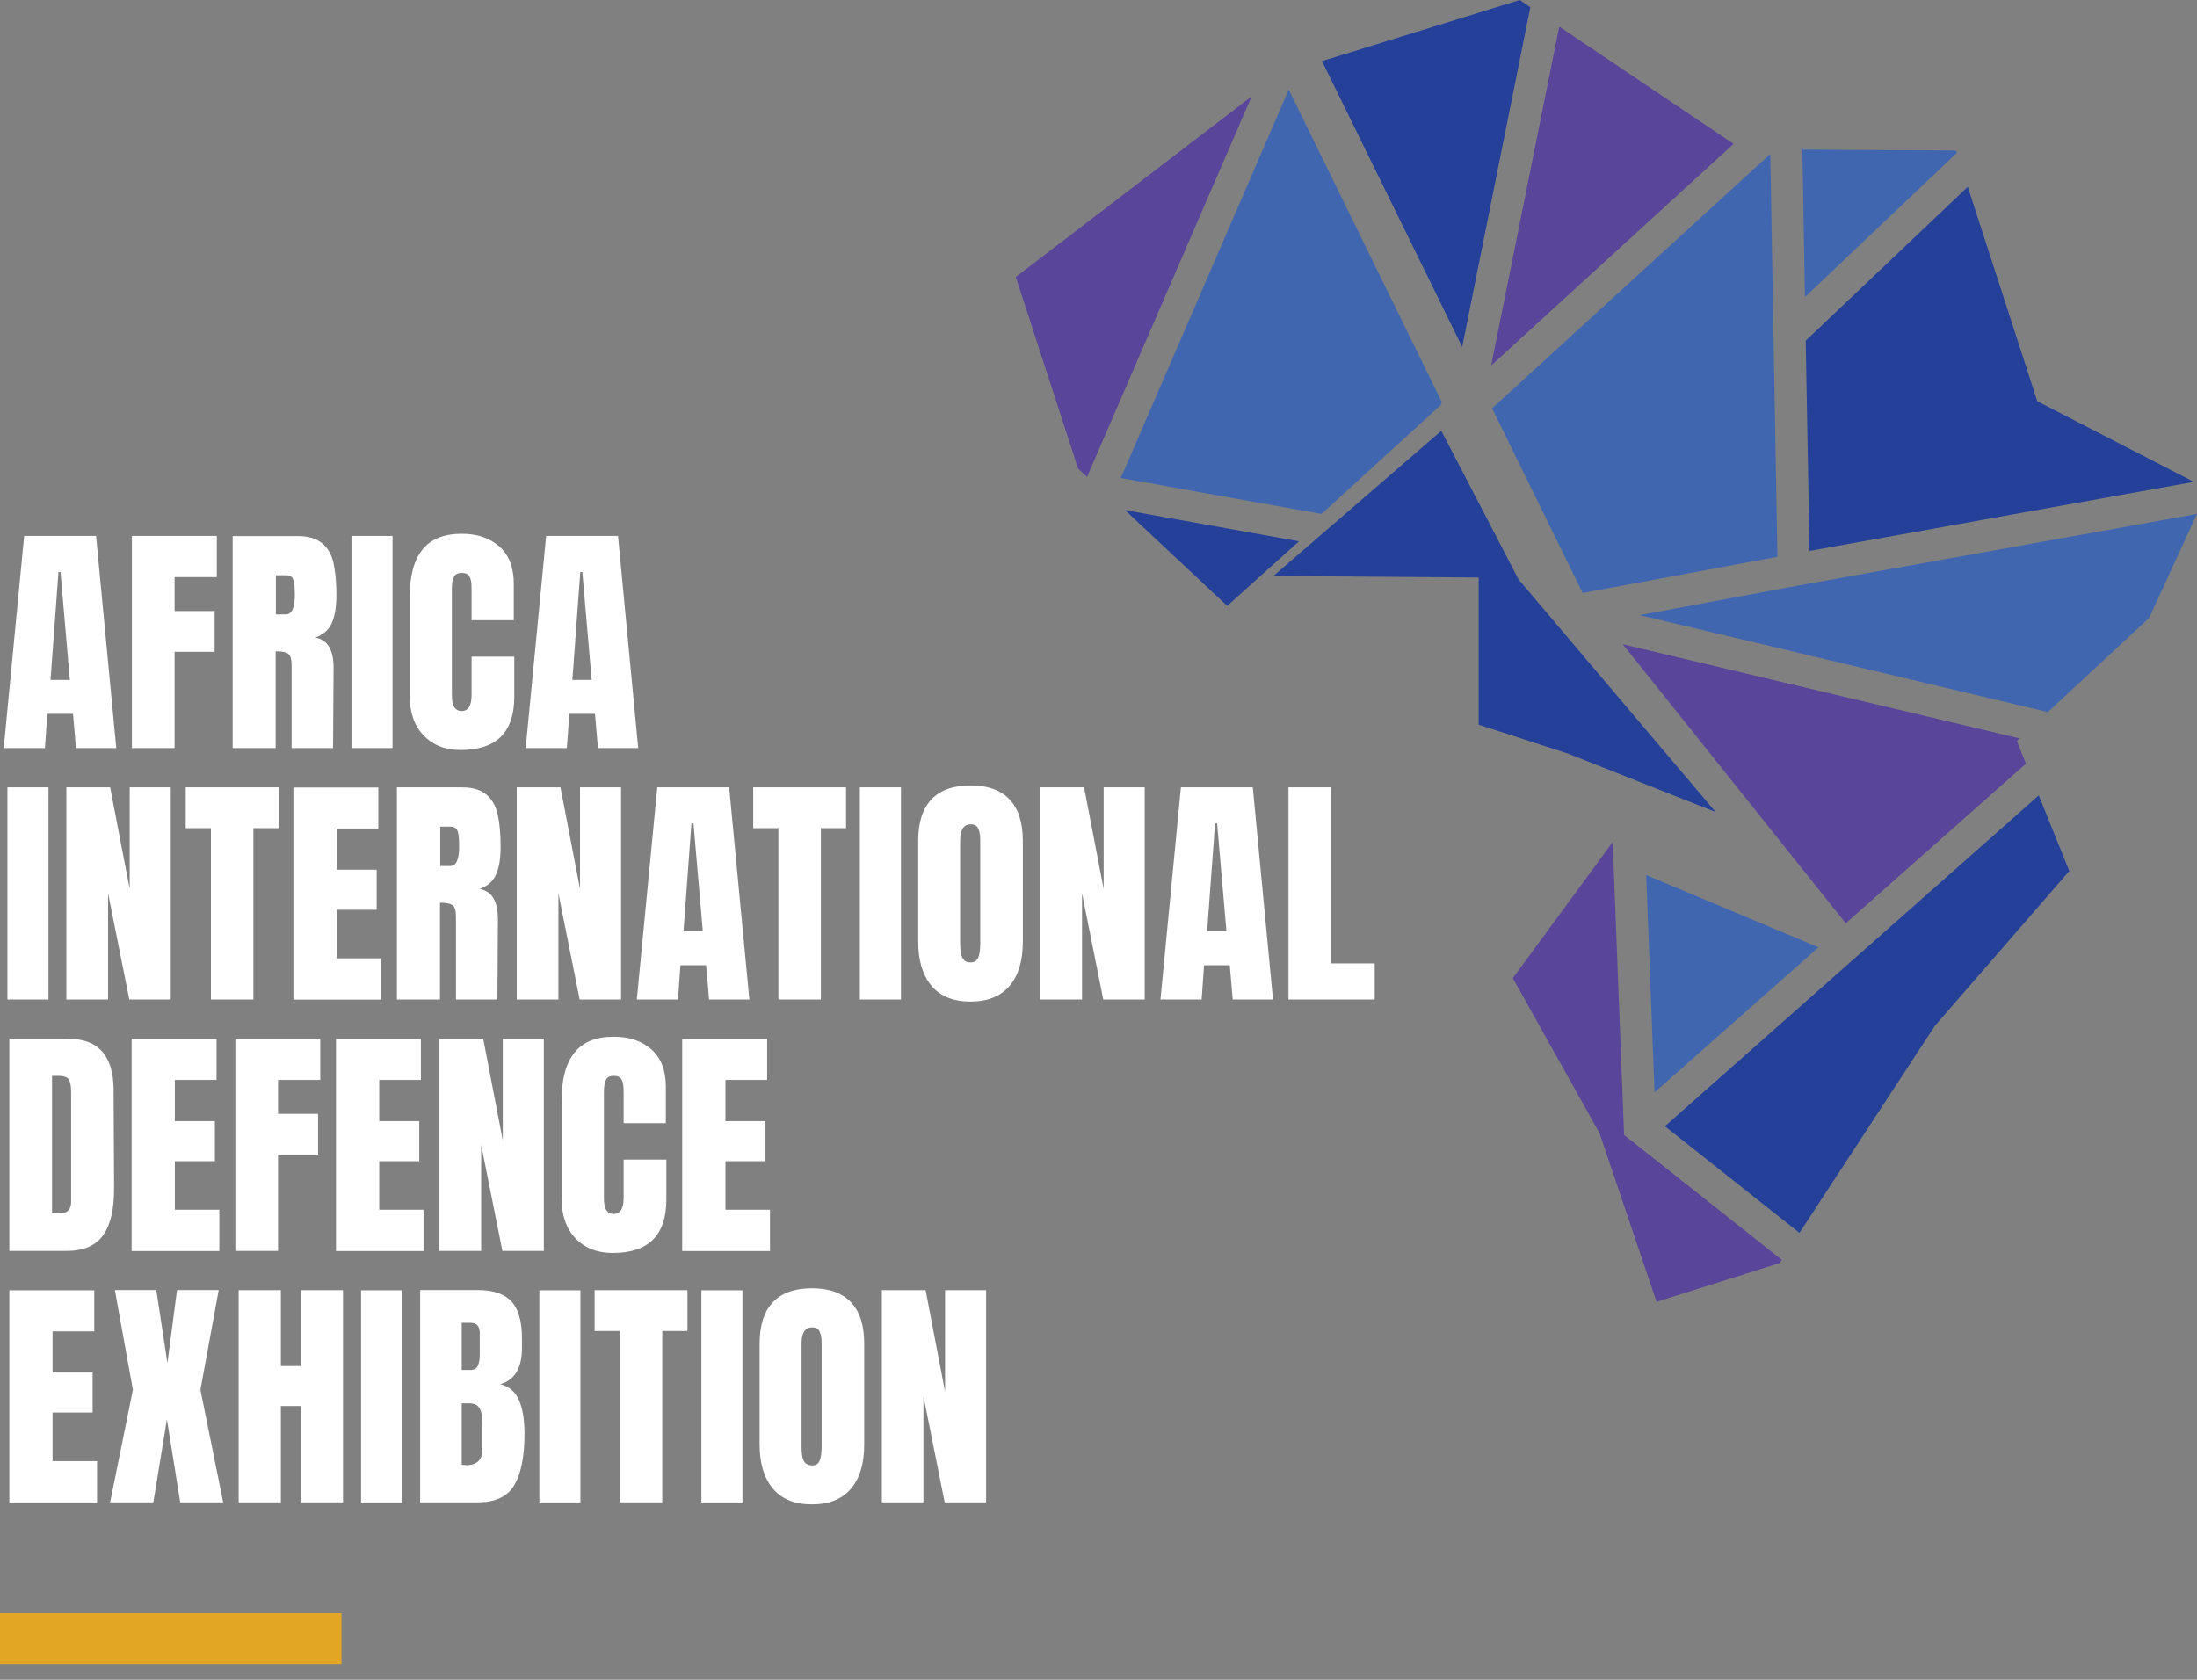 <svg width="119" height="91" viewBox="0 0 119 91" fill="none" xmlns="http://www.w3.org/2000/svg">
<rect x="0" y="0" width="119" height="91" fill="#808080" stroke="none"/>
<g clip-path="url(#clip0_372_63)">
<path d="M5.258 81.386V79.156H2.847V76.523H5.016V74.355H2.847V72.124H5.106V69.9H0.506V81.393H5.258V81.386ZM8.306 81.386L9.041 76.89L9.761 81.386H12.089L10.856 75.29L11.846 69.886H9.588L9.068 73.842L8.466 69.886H6.221L7.198 75.29L5.965 81.386H8.306ZM15.213 81.386V76.17H16.294V81.386H18.58V69.894H16.294V74.002H15.213V69.894H12.927V81.386H15.213ZM21.781 69.9H19.557V81.393H21.781V69.9ZM22.764 81.386H25.882C26.838 81.386 27.496 81.075 27.863 80.444C28.23 79.814 28.41 78.892 28.41 77.666C28.41 76.918 28.313 76.315 28.113 75.858C27.919 75.401 27.579 75.11 27.094 74.985C27.877 74.771 28.272 74.112 28.272 73.018V72.512C28.272 71.584 28.085 70.919 27.704 70.503C27.323 70.094 26.713 69.886 25.875 69.886H22.757V81.38L22.764 81.386ZM25.009 74.216V71.66H25.494C25.819 71.66 25.986 71.847 25.986 72.221V73.371C25.986 73.641 25.951 73.842 25.882 73.995C25.812 74.14 25.674 74.216 25.48 74.216H25.009ZM25.238 79.371L25.009 79.357V76.025H25.438C25.695 76.025 25.875 76.115 25.979 76.295C26.083 76.475 26.131 76.738 26.131 77.084V78.518C26.131 79.087 25.833 79.377 25.238 79.377M31.438 69.9H29.214V81.393H31.438V69.9ZM35.871 81.386V72.103H37.236V69.894H32.207V72.103H33.572V81.386H35.871ZM40.215 69.9H37.991V81.393H40.215V69.9ZM43.977 81.497C44.905 81.497 45.612 81.213 46.09 80.652C46.568 80.091 46.81 79.294 46.81 78.255V72.782C46.81 71.792 46.568 71.043 46.09 70.545C45.612 70.039 44.905 69.79 43.977 69.79C43.049 69.79 42.342 70.039 41.864 70.545C41.386 71.05 41.144 71.799 41.144 72.782V78.255C41.144 79.281 41.386 80.077 41.864 80.645C42.342 81.213 43.049 81.497 43.977 81.497ZM43.977 79.384C43.762 79.384 43.617 79.301 43.533 79.128C43.45 78.962 43.416 78.706 43.416 78.38V72.775C43.416 72.194 43.61 71.909 43.991 71.909C44.199 71.909 44.33 71.986 44.4 72.145C44.469 72.304 44.503 72.505 44.503 72.755V78.373C44.503 78.692 44.469 78.941 44.4 79.121C44.33 79.301 44.192 79.391 43.984 79.391M50.018 81.386V75.636L51.168 81.386H53.412V69.894H51.189V75.394L50.136 69.894H47.766V81.386H50.011H50.018Z" fill="white"/>
<path d="M0.506 67.767H3.595C4.524 67.767 5.189 67.483 5.591 66.908C5.992 66.34 6.186 65.487 6.179 64.351L6.152 58.975C6.145 58.082 5.93 57.41 5.521 56.953C5.113 56.495 4.496 56.274 3.679 56.274H0.506V67.767ZM2.819 65.737V58.283H3.076C3.297 58.283 3.464 58.303 3.568 58.352C3.679 58.394 3.748 58.484 3.789 58.615C3.831 58.747 3.852 58.941 3.852 59.197V65.12C3.852 65.529 3.644 65.737 3.221 65.737H2.819ZM11.881 67.767V65.536H9.47V62.904H11.638V60.735H9.47V58.504H11.729V56.281H7.129V67.774H11.881V67.767ZM15.061 67.767V62.55H17.229V60.34H15.061V58.504H17.347V56.274H12.747V67.767H15.061ZM22.951 67.767V65.536H20.541V62.904H22.709V60.735H20.541V58.504H22.799V56.281H18.199V67.774H22.951V67.767ZM26.062 67.767V62.017L27.212 67.767H29.456V56.274H27.233V61.774L26.173 56.274H23.803V67.767H26.048H26.062ZM33.191 67.878C35.123 67.878 36.093 66.915 36.093 64.989V62.82H33.779V64.892C33.779 65.474 33.599 65.765 33.246 65.765C33.066 65.765 32.934 65.695 32.844 65.557C32.754 65.418 32.712 65.197 32.712 64.892V59.128C32.712 58.851 32.754 58.643 32.823 58.498C32.893 58.352 33.038 58.283 33.246 58.283C33.454 58.283 33.578 58.345 33.662 58.47C33.745 58.594 33.779 58.823 33.779 59.149V60.846H36.066V58.865C36.066 57.992 35.809 57.32 35.29 56.856C34.77 56.392 34.091 56.163 33.246 56.163C32.276 56.163 31.562 56.454 31.105 57.036C30.648 57.618 30.419 58.477 30.419 59.62V64.919C30.419 65.841 30.669 66.561 31.174 67.088C31.68 67.614 32.352 67.878 33.191 67.878ZM41.705 67.767V65.536H39.294V62.904H41.462V60.735H39.294V58.504H41.552V56.281H36.952V67.774H41.705V67.767Z" fill="white"/>
<path d="M2.619 42.654H0.402V54.147H2.626V42.654H2.619ZM5.854 54.147V48.397L7.004 54.147H9.248V42.654H7.025V48.155L5.965 42.654H3.595V54.147H5.84H5.854ZM13.724 54.147V44.864H15.088V42.654H10.059V44.864H11.424V54.147H13.724ZM20.644 54.147V51.916H18.234V49.284H20.402V47.115H18.234V44.885H20.492V42.661H15.892V54.154H20.644V54.147ZM21.503 54.147H23.831V48.903C24.164 48.903 24.385 48.944 24.51 49.034C24.635 49.124 24.697 49.325 24.697 49.651V54.147H26.942L26.969 49.796C26.969 49.325 26.893 48.951 26.734 48.674C26.581 48.397 26.325 48.224 25.979 48.155C26.401 48.009 26.692 47.76 26.859 47.392C27.032 47.025 27.115 46.52 27.115 45.868C27.115 45.155 27.059 44.566 26.956 44.109C26.852 43.652 26.644 43.291 26.332 43.035C26.027 42.779 25.591 42.654 25.03 42.654H21.497V54.147H21.503ZM23.845 46.908V44.781H24.378C24.51 44.781 24.614 44.809 24.683 44.871C24.753 44.926 24.801 45.03 24.829 45.183C24.857 45.335 24.87 45.564 24.87 45.868C24.87 46.561 24.711 46.914 24.392 46.914H23.845V46.908ZM30.246 54.147V48.397L31.396 54.147H33.641V42.654H31.417V48.155L30.357 42.654H27.988V54.147H30.232H30.246ZM36.724 54.147L36.855 52.29H38.248L38.407 54.147H40.589L39.495 42.654H35.601L34.493 54.147H36.724ZM37.458 44.608H37.562L38.068 50.455H37.022L37.451 44.608H37.458ZM44.462 54.147V44.864H45.827V42.654H40.797V44.864H42.162V54.147H44.462ZM48.799 42.654H46.575V54.147H48.799V42.654ZM52.567 54.258C53.495 54.258 54.202 53.974 54.68 53.413C55.165 52.852 55.401 52.055 55.401 51.016V45.543C55.401 44.552 55.158 43.804 54.68 43.305C54.202 42.799 53.495 42.55 52.567 42.55C51.639 42.55 50.932 42.799 50.454 43.305C49.969 43.811 49.734 44.559 49.734 45.543V51.016C49.734 52.041 49.976 52.838 50.454 53.406C50.932 53.974 51.639 54.258 52.567 54.258ZM52.567 52.138C52.352 52.138 52.207 52.055 52.124 51.882C52.041 51.709 52.006 51.459 52.006 51.133V45.529C52.006 44.947 52.2 44.656 52.581 44.656C52.789 44.656 52.92 44.732 52.99 44.892C53.059 45.044 53.094 45.252 53.094 45.501V51.12C53.094 51.438 53.059 51.695 52.99 51.868C52.92 52.048 52.782 52.138 52.574 52.138M58.608 54.147V48.397L59.758 54.147H62.003V42.654H59.779V48.155L58.719 42.654H56.35V54.147H58.594H58.608ZM65.086 54.147L65.217 52.29H66.61L66.769 54.147H68.951L67.857 42.654H63.963L62.855 54.147H65.086ZM65.82 44.608H65.924L66.43 50.455H65.383L65.813 44.608H65.82ZM74.459 54.147V52.193H72.09V42.654H69.79V54.147H74.459Z" fill="white"/>
<path d="M2.432 40.527L2.563 38.67H3.956L4.115 40.527H6.297L5.203 29.034H1.309L0.201 40.527H2.439H2.432ZM3.173 30.987H3.277L3.783 36.834H2.737L3.166 30.987H3.173ZM9.456 40.527V35.31H11.625V33.1H9.456V31.265H11.743V29.034H7.143V40.527H9.456ZM12.602 40.527H14.929V35.283C15.262 35.283 15.483 35.324 15.608 35.414C15.733 35.504 15.795 35.705 15.795 36.031V40.527H18.04L18.068 36.176C18.068 35.705 17.991 35.331 17.832 35.054C17.673 34.777 17.423 34.604 17.077 34.534C17.5 34.389 17.791 34.139 17.964 33.772C18.13 33.405 18.22 32.899 18.22 32.248C18.22 31.535 18.165 30.946 18.061 30.489C17.957 30.031 17.749 29.671 17.437 29.422C17.125 29.172 16.696 29.041 16.135 29.041H12.602V40.534V40.527ZM14.943 33.287V31.161H15.477C15.608 31.161 15.712 31.188 15.781 31.244C15.851 31.299 15.899 31.41 15.927 31.555C15.955 31.708 15.969 31.936 15.969 32.234C15.969 32.927 15.809 33.281 15.491 33.281H14.943V33.287ZM21.261 29.034H19.037V40.527H21.261V29.034ZM24.954 40.631C26.887 40.631 27.856 39.668 27.856 37.742V35.574H25.543V37.645C25.543 38.227 25.362 38.518 25.009 38.518C24.829 38.518 24.697 38.449 24.607 38.31C24.517 38.171 24.476 37.95 24.476 37.645V31.881C24.476 31.604 24.51 31.396 24.587 31.251C24.663 31.105 24.801 31.036 25.009 31.036C25.217 31.036 25.342 31.098 25.425 31.223C25.508 31.348 25.543 31.576 25.543 31.902V33.599H27.829V31.618C27.829 30.745 27.572 30.073 27.053 29.609C26.533 29.145 25.854 28.916 25.009 28.916C24.039 28.916 23.326 29.207 22.869 29.789C22.411 30.371 22.189 31.23 22.189 32.373V37.673C22.189 38.594 22.439 39.315 22.945 39.841C23.45 40.367 24.115 40.631 24.961 40.631M30.704 40.527L30.835 38.67H32.228L32.387 40.527H34.569L33.475 29.034H29.581L28.473 40.527H30.704ZM31.438 30.987H31.542L32.048 36.834H31.002L31.431 30.987H31.438Z" fill="white"/>
<path d="M9.15527e-05 88.779H18.497" stroke="#E3A624" stroke-width="2.771"/>
<path d="M118.831 26.104L110.351 21.739L106.583 10.121L97.805 18.455L98.013 29.845L118.831 26.104Z" fill="#244099"/>
<path d="M82.315 0L71.605 3.311L79.198 18.795L82.89 0.388L82.315 0Z" fill="#244099"/>
<path d="M60.936 27.634L66.471 32.823L70.358 29.325L60.936 27.634Z" fill="#244099"/>
<path d="M97.466 66.79L104.795 55.581L112.083 47.184L110.428 43.09L90.178 61.012L97.466 66.79Z" fill="#244099"/>
<path d="M67.794 5.224L55.02 15.005L58.394 25.383L58.879 25.834L67.794 5.224Z" fill="#594599"/>
<path d="M87.351 45.619L81.941 52.99L86.638 61.386L89.727 70.524L96.392 68.425L96.51 68.251L87.968 61.483L87.351 45.619Z" fill="#594599"/>
<path d="M80.77 19.799L93.898 7.794L84.456 1.441L80.77 19.799Z" fill="#594599"/>
<path d="M109.735 41.372L109.243 40.139L109.388 40.001L87.898 34.902L99.974 50.018L109.735 41.372Z" fill="#594599"/>
<path d="M105.987 8.286L105.945 8.154L97.625 8.105L97.763 16.093L105.987 8.286Z" fill="#4066B0"/>
<path d="M78.082 21.753L69.803 4.856L60.707 25.896L71.577 27.843L78.047 21.933L78.082 21.753Z" fill="#4066B0"/>
<path d="M80.091 31.286V39.259L84.844 40.797V40.791L92.928 43.991L82.246 31.383L82.211 31.313L78.068 23.34L68.972 31.203L80.091 31.286Z" fill="#244099"/>
<path d="M89.617 59.176L98.498 51.32L89.166 47.406L89.617 59.176Z" fill="#4066B0"/>
<path d="M95.886 8.341L80.818 22.12L85.723 32.124L96.274 30.163L95.886 8.341Z" fill="#4066B0"/>
<path d="M97.514 31.701L88.806 33.322L110.919 38.574L116.406 33.475L118.997 27.843L97.514 31.701Z" fill="#4066B0"/>
</g>
<defs>
<clipPath id="clip0_372_63">
<rect width="118.997" height="90.164" fill="white"/>
</clipPath>
</defs>
</svg>
